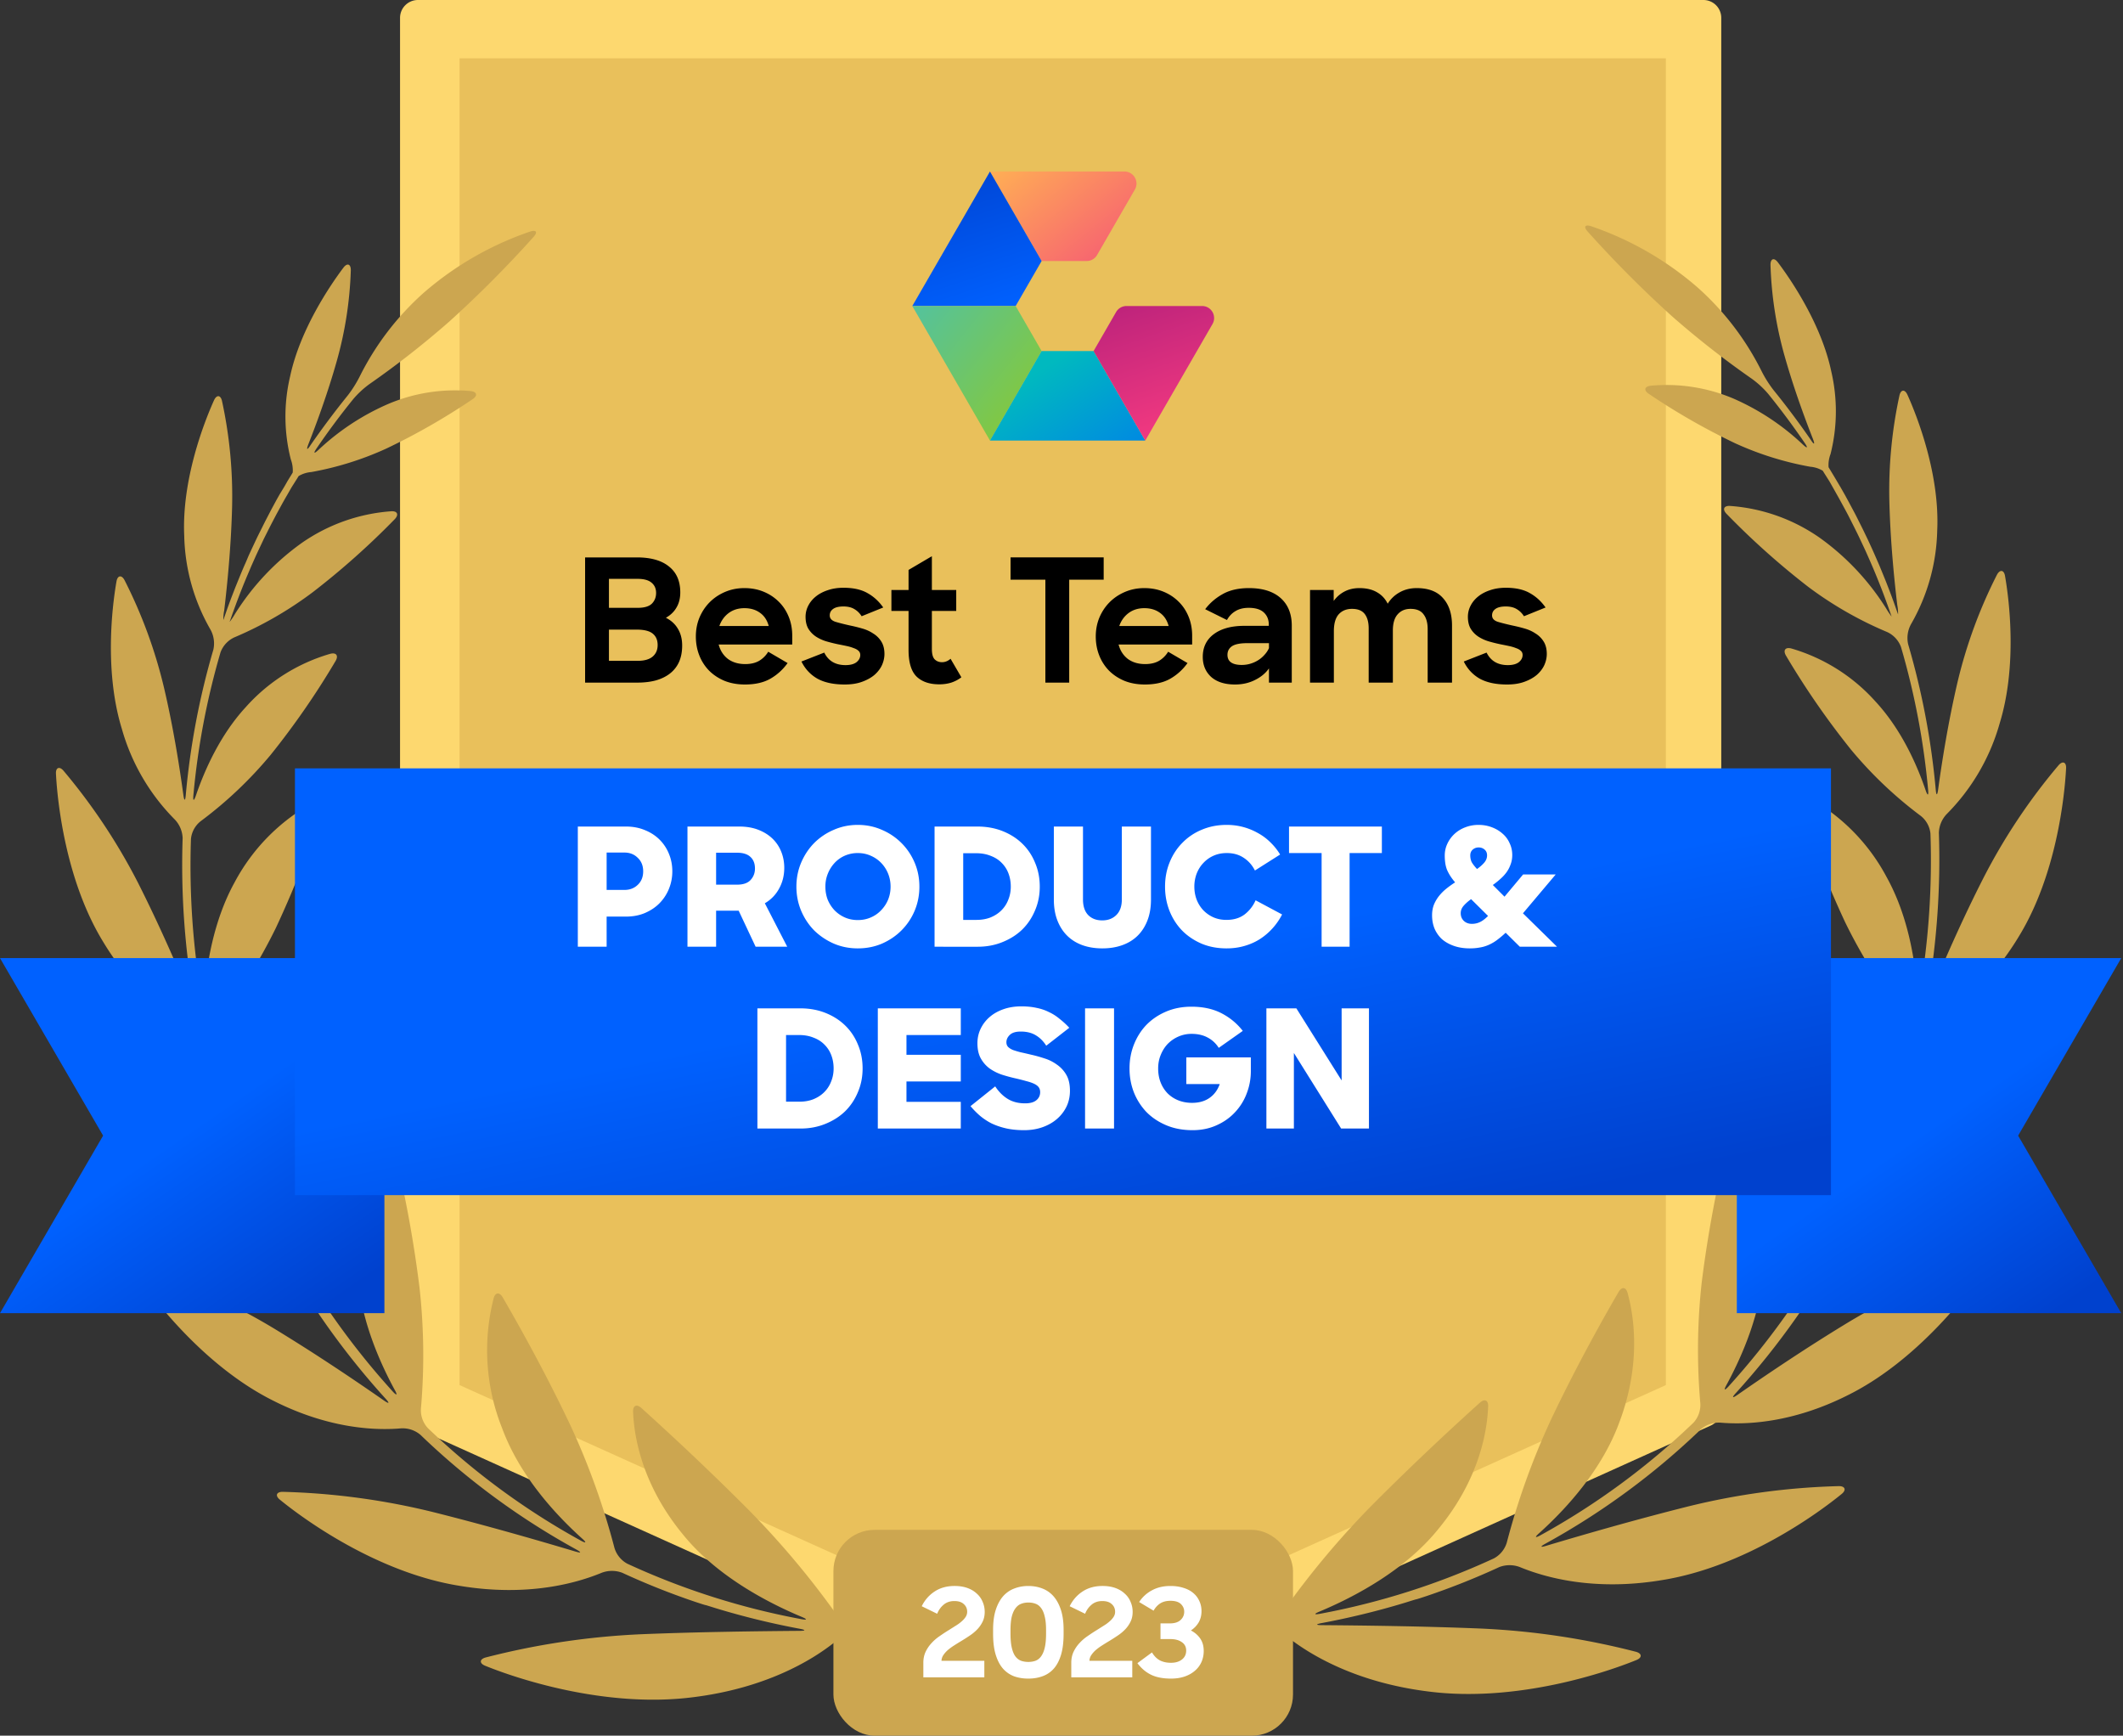 <?xml version="1.0" encoding="UTF-8"?>
<svg xmlns="http://www.w3.org/2000/svg" width="619" height="506" fill="none">
  <rect width="100%" height="100%" fill="#333333" stroke="none"/>
  <g clip-path="url(#clip0_803_170)">
    <path d="M496.622 410.946l-187.386 84.541-187.371-84.541V5.194h374.757v405.752z" fill="#FDD86F"></path>
    <path fill-rule="evenodd" clip-rule="evenodd" d="M307.105 500.215a5.432 5.432 0 002.131.466 5.455 5.455 0 002.146-.466l187.37-84.603a5.196 5.196 0 003.111-4.666V5.194A5.195 5.195 0 00496.668 0H121.865a5.208 5.208 0 00-5.225 5.194v405.814a5.194 5.194 0 003.11 4.666l187.355 84.541zm2.131-10.42l-182.192-82.193V10.389h364.399v397.213l-182.207 82.193z" fill="#FDD86F"></path>
    <path d="M134 403.794V17h351.708v386.794l-175.862 79.331L134 403.794z" fill="#E9C05B"></path>
    <path d="M244.291 471.225a251.775 251.775 0 00-25.35-30.373c-13.685-13.794-26.702-25.66-31.943-30.388-1.353-1.213-2.473-.731-2.411 1.073.233 6.221 2.069 20.653 14.51 35.77 9.533 11.819 24.075 19.642 34.697 24.074 1.664.7 1.555.964-.187.638a214.063 214.063 0 01-50.715-16.159 7.78 7.78 0 01-3.733-4.588 212.811 212.811 0 00-12.783-35.614c-7.916-16.734-16.345-31.493-19.829-37.48-.918-1.555-2.146-1.446-2.613.311a61.23 61.23 0 002.473 37.885c5.07 13.748 15.428 25.054 23.328 32.161 1.353 1.198 1.182 1.462-.404.591a211.503 211.503 0 01-44.619-32.83 7.684 7.684 0 01-1.991-5.552 178.808 178.808 0 00-.42-35.49 353.507 353.507 0 00-7.216-39.502c-.42-1.757-1.555-1.991-2.581-.451a60.29 60.29 0 00-8.305 34.945c.637 13.531 6.221 26.345 10.886 34.946.887 1.555.622 1.788-.591.451a222.411 222.411 0 01-31.82-45.35 7.636 7.636 0 01-.155-5.91 168.536 168.536 0 0010.545-33.545 330.829 330.829 0 004.914-39.518c.109-1.804-.98-2.395-2.348-1.229a59.472 59.472 0 00-18.383 30.529c-3.468 13.141-2.115 27.076-.28 36.64.342 1.773 0 1.882-.7.234a232.474 232.474 0 01-14.743-43.546 7.543 7.543 0 011.384-5.723 149.785 149.785 0 0017.574-27.807 295.798 295.798 0 0013.764-35.163c.544-1.726-.374-2.566-1.991-1.757a56.966 56.966 0 00-23.81 23.654c-6.237 11.275-8.32 24.463-8.911 33.67-.125 1.804-.436 1.835-.747 0a229.12 229.12 0 01-3.11-46.267 7.543 7.543 0 012.83-5.148 118.549 118.549 0 0020.42-19.362 233.395 233.395 0 0018.911-27.34c.918-1.555.218-2.566-1.555-2.1a52.629 52.629 0 00-24.635 15.552c-7.418 8.056-11.975 18.274-14.525 25.754-.591 1.727-.902 1.664-.731-.14a218.706 218.706 0 017.916-41.632 7.774 7.774 0 014.012-4.324 108.175 108.175 0 0022.893-13.188 226.754 226.754 0 0023.872-21.259c1.26-1.307.809-2.427-1.011-2.318a52.127 52.127 0 00-26.096 9.238 73 73 0 00-19.44 20.653c-.46.81-.98 1.585-1.555 2.317 0-.171.109-.326.155-.482.311-.902.622-1.788.95-2.69.326-.902.637-1.742.963-2.628l1.011-2.66 1.042-2.613c.373-.886.731-1.773 1.104-2.643.374-.871.731-1.727 1.105-2.598l1.166-2.628c.389-.855.793-1.711 1.197-2.566l1.23-2.613 1.274-2.535c.436-.855.871-1.726 1.322-2.581.451-.856.871-1.68 1.322-2.504l1.4-2.566c.466-.84.933-1.664 1.415-2.489.482-.824.964-1.695 1.462-2.535l1.555-2.457.42-.684a8.45 8.45 0 013.67-1.166 91.305 91.305 0 0021.913-6.859 193.045 193.045 0 0025.132-14.385c1.555-1.011 1.275-2.162-.529-2.364a49.88 49.88 0 00-24.059 3.748 70.59 70.59 0 00-20.342 13.39c-1.322 1.229-1.555 1.042-.544-.451a217.473 217.473 0 0110.669-14.339 27.348 27.348 0 014.728-4.386 262.707 262.707 0 0023.328-18.273 332.505 332.505 0 0024.556-24.666c1.213-1.353.762-2.084-.948-1.555a93.096 93.096 0 00-31.104 17.87 81.052 81.052 0 00-18.663 24.4 34.475 34.475 0 01-3.468 5.506 244.146 244.146 0 00-10.886 14.541c-1.011 1.555-1.26 1.368-.607-.311 2.442-6.221 5.677-15.023 8.258-24.184a110.11 110.11 0 004.106-26.547c0-1.82-1.058-2.177-2.146-.73-3.997 5.302-12.675 18.148-15.552 31.71a50.715 50.715 0 00.202 24.183 9.175 9.175 0 01.56 3.841l-.436.731c-.497.809-.98 1.556-1.462 2.427-.482.87-1.01 1.726-1.555 2.612-.544.887-.948 1.633-1.4 2.442l-1.43 2.644-1.307 2.519c-.466.887-.902 1.773-1.353 2.675-.45.902-.84 1.664-1.244 2.488-.404.825-.855 1.805-1.275 2.691-.42.886-.793 1.695-1.182 2.535-.389.84-.746 1.773-1.166 2.706-.42.933-.747 1.695-1.105 2.551-.357.855-.746 1.819-1.12 2.737-.373.917-.7 1.71-1.026 2.566-.326.855-.715 1.835-1.057 2.752-.342.918-.638 1.727-.949 2.582l-.964 2.784c0 .171-.109.358-.171.529a10.56 10.56 0 01.218-2.737c.901-7.543 2.006-18.663 2.301-30a130.912 130.912 0 00-2.94-31.104c-.404-1.758-1.554-1.867-2.316-.218-2.986 6.61-9.44 23.328-8.694 39.533a57.135 57.135 0 007.636 27.309 8.384 8.384 0 01.855 5.895 220.096 220.096 0 00-8.04 42.363c-.155 1.804-.451 1.804-.7 0-1.089-7.993-2.908-19.626-5.645-31.275a140.8 140.8 0 00-11.524-31.384c-.84-1.555-2.006-1.415-2.333.374-1.29 7.387-3.561 26.298 1.555 42.97a60.87 60.87 0 0015.428 26.438 8.29 8.29 0 012.302 5.474 231.166 231.166 0 003.25 47.154c.31 1.789 0 1.866-.669.202-3.546-8.631-9.113-21.539-15.552-34.292a173.38 173.38 0 00-21.773-32.752c-1.182-1.369-2.286-.918-2.193.886.436 8.367 2.862 31.104 13.67 48.849 8.896 14.837 19.44 22.115 25.397 25.334a8.196 8.196 0 013.655 4.666 234.037 234.037 0 0015.07 44.463c.746 1.648.497 1.804-.607.358-5.956-7.776-15.007-19.378-24.883-30.56a186.078 186.078 0 00-31.104-27.994c-1.555-1.026-2.457-.326-1.928 1.416 2.472 8.398 10.855 31.383 26.842 46.935 13.173 12.955 26.019 17.45 32.94 19.036a8.008 8.008 0 014.665 3.53 225.97 225.97 0 0032.426 46.19c1.213 1.337 1.026 1.555-.467.529-8.149-5.677-20.217-13.842-32.752-21.415a181.801 181.801 0 00-37.885-17.108c-1.726-.528-2.442.451-1.415 1.944 4.899 7.201 19.798 26.656 39.72 36.594 16.547 8.367 30.233 8.694 37.325 8.072a8.055 8.055 0 015.614 1.897 213.776 213.776 0 0045.412 33.406c1.555.871 1.555 1.135-.249.606-10.389-3.11-25.832-7.574-41.337-11.462a204.987 204.987 0 00-44.013-5.94c-1.82 0-2.239 1.119-.824 2.27 7.045 5.77 28.414 21.306 52.426 25.132 20.031 3.328 34.37-.886 41.431-3.81a8.49 8.49 0 015.971 0 213.165 213.165 0 0021.182 8.445c1.711.575 3.111 1.011 3.111.979 0-.031 1.415.42 3.11.949a227.905 227.905 0 0024.386 5.957c1.773.342 1.757.591 0 .606-11.742.093-29.207.296-46.081.98a220.65 220.65 0 00-45.567 6.796c-1.742.498-1.82 1.68-.14 2.38 8.631 3.53 34.681 12.441 60.435 9.222 21.524-2.628 34.914-10.887 41.182-15.817a9.084 9.084 0 015.785-1.695c1.213.156 2.426.28 3.639.405 1.804.186 3.266-.358 3.266-1.167 0-.808-1.462-1.648-3.25-1.85l-3.111-.374a8.347 8.347 0 01-5.07-3.095zm129.89-1.555a252.262 252.262 0 0125.366-30.373c13.685-13.794 26.702-25.661 31.959-30.388 1.337-1.213 2.457-.731 2.395 1.073-.233 6.221-2.053 20.653-14.526 35.769-9.517 11.82-24.059 19.643-34.665 24.075-1.68.7-1.555.964.171.637a214.06 214.06 0 0050.715-16.158 7.78 7.78 0 003.733-4.588 212.811 212.811 0 0112.783-35.614c7.916-16.734 16.345-31.493 19.829-37.48.918-1.556 2.146-1.447 2.613.311 1.664 6.018 4.246 20.217-2.473 37.884-5.07 13.748-15.428 25.055-23.328 32.162-1.353 1.197-1.182 1.462.404.591a211.91 211.91 0 0044.619-32.83 7.686 7.686 0 001.991-5.552 178.808 178.808 0 01.42-35.49 357.613 357.613 0 017.231-39.409c.42-1.757 1.633-1.991 2.582-.451a60.17 60.17 0 018.289 34.945c-.637 13.531-6.221 26.346-10.886 34.946-.871 1.555-.622 1.788.591.451a222.39 222.39 0 0031.819-45.35 7.64 7.64 0 00.156-5.91 169.566 169.566 0 01-10.545-33.545 331.099 331.099 0 01-4.961-39.518c-.109-1.804.98-2.395 2.364-1.228a59.488 59.488 0 0118.383 30.435c3.483 13.141 2.13 27.076.295 36.64-.342 1.773 0 1.882.7.234a232.55 232.55 0 0014.759-43.546 7.623 7.623 0 00-1.4-5.723 149.839 149.839 0 01-17.574-27.807 298.598 298.598 0 01-13.763-35.163c-.544-1.726.373-2.566 1.991-1.758a56.968 56.968 0 0123.81 23.655c6.314 11.322 8.398 24.51 8.989 33.67.109 1.804.42 1.835.731 0a229.142 229.142 0 003.11-46.267 7.544 7.544 0 00-2.83-5.148 118.56 118.56 0 01-20.373-19.362 235.384 235.384 0 01-18.912-27.34c-.917-1.556-.217-2.567 1.555-2.1a52.68 52.68 0 0124.619 15.552c7.434 8.056 11.975 18.274 14.526 25.754.591 1.726.902 1.664.731-.14a218.747 218.747 0 00-7.916-41.633 7.775 7.775 0 00-4.013-4.323 108.223 108.223 0 01-23.032-13.188 226.325 226.325 0 01-23.795-21.26c-1.275-1.306-.824-2.426.996-2.317a52.109 52.109 0 0126.096 9.238 72.992 72.992 0 0119.44 20.653c.467.806.987 1.58 1.555 2.317 0-.171-.109-.326-.155-.482-.311-.902-.622-1.788-.949-2.69-.327-.902-.638-1.742-.964-2.629-.327-.886-.669-1.773-1.011-2.659l-1.042-2.613c-.358-.886-.731-1.773-1.089-2.644l-1.12-2.597-1.166-2.628c-.389-.855-.793-1.711-1.197-2.566-.405-.856-.809-1.742-1.245-2.613-.435-.871-.824-1.679-1.259-2.535l-1.307-2.581c-.435-.84-.886-1.68-1.337-2.504l-1.4-2.566-1.399-2.489-1.431-2.535-1.555-2.457-.42-.684a8.554 8.554 0 00-3.671-1.167 91.308 91.308 0 01-21.912-6.858 194.012 194.012 0 01-25.132-14.386c-1.556-1.011-1.276-2.161.528-2.364a49.894 49.894 0 0124.168 3.748 70.614 70.614 0 0120.218 13.391c1.322 1.228 1.555 1.042.544-.451a217.032 217.032 0 00-10.669-14.339 27.309 27.309 0 00-4.759-4.386 262.672 262.672 0 01-23.328-18.273A335.625 335.625 0 01462.89 67.48c-1.213-1.353-.762-2.084.964-1.555a93.193 93.193 0 0131.104 17.87 81.159 81.159 0 0118.662 24.4 34.41 34.41 0 003.469 5.506 235.647 235.647 0 0110.886 14.541c1.011 1.555 1.26 1.368.606-.311-2.441-6.221-5.676-15.024-8.258-24.184a110.052 110.052 0 01-4.105-26.547c0-1.82 1.057-2.177 2.146-.73 3.997 5.302 12.69 18.148 15.552 31.71a50.958 50.958 0 01-.187 24.183 9.016 9.016 0 00-.575 3.841l.435.731 1.462 2.426c.513.856 1.011 1.727 1.555 2.613l1.384 2.442c.483.886.965 1.757 1.431 2.644.467.886.887 1.648 1.322 2.472.436.825.902 1.773 1.353 2.675.451.902.84 1.664 1.244 2.489l1.291 2.69 1.167 2.535c.404.902.808 1.804 1.197 2.706.389.902.747 1.695 1.104 2.551l1.12 2.737c.353.85.695 1.705 1.026 2.566.358.918.716 1.835 1.058 2.753.342.917.638 1.726.949 2.581l.979 2.784.187.529a12.757 12.757 0 00-.233-2.737c-.902-7.543-2.006-18.663-2.302-30a130.974 130.974 0 012.939-31.104c.405-1.757 1.556-1.866 2.318-.218 2.986 6.61 9.44 23.328 8.693 39.533a57.149 57.149 0 01-7.62 27.325 8.383 8.383 0 00-.856 5.894 221.316 221.316 0 018.041 42.364c.155 1.804.451 1.804.7 0 1.088-7.994 2.923-19.627 5.645-31.275a140.8 140.8 0 0111.524-31.384c.855-1.555 2.022-1.415 2.333.373 1.291 7.387 3.561 26.299-1.555 42.97a60.87 60.87 0 01-15.428 26.439 8.29 8.29 0 00-2.302 5.474 231.114 231.114 0 01-3.25 47.154c-.311 1.788 0 1.866.669.202 3.546-8.631 9.113-21.54 15.629-34.292a173.457 173.457 0 0121.851-32.753c1.182-1.368 2.286-.917 2.193.887-.436 8.367-2.862 31.104-13.67 48.849-8.896 14.836-19.425 22.115-25.397 25.334a8.202 8.202 0 00-3.655 4.665 234.02 234.02 0 01-15.069 44.464c-.747 1.648-.498 1.804.606.357 5.957-7.776 15.008-19.377 24.883-30.559a186.126 186.126 0 0131.104-27.994c1.556-1.026 2.458-.327 1.929 1.415-2.551 8.336-10.98 31.369-26.921 46.858-13.172 12.955-26.018 17.45-32.939 19.036a8.014 8.014 0 00-4.743 3.53 225.38 225.38 0 01-32.426 46.19c-1.213 1.337-1.027 1.555.466.529 8.15-5.677 20.218-13.842 32.753-21.416a181.852 181.852 0 0137.885-17.107c1.741-.528 2.441.451 1.43 1.944-4.914 7.201-19.797 26.656-39.735 36.594-16.547 8.367-30.233 8.694-37.325 8.072a8.117 8.117 0 00-5.614 1.897 214.168 214.168 0 01-45.412 33.406c-1.555.871-1.477 1.135.249.606 10.389-3.11 25.832-7.574 41.337-11.462a204.998 204.998 0 0144.028-5.94c1.804 0 2.224 1.119.824 2.27-7.06 5.77-28.429 21.306-52.441 25.132-20.031 3.328-34.355-.886-41.431-3.81a8.438 8.438 0 00-5.956 0 213.345 213.345 0 01-21.198 8.445c-1.71.575-3.11 1.011-3.11.979 0-.031-1.415.42-3.11.949a228.643 228.643 0 01-24.37 5.957c-1.789.342-1.773.59 0 .606 11.741.093 29.206.296 46.08.98a220.534 220.534 0 0145.568 6.796c1.741.498 1.819 1.68.14 2.379-8.632 3.531-34.681 12.442-60.42 9.223-21.539-2.628-34.93-10.887-41.197-15.817a9.085 9.085 0 00-5.786-1.695c-1.213.156-2.426.28-3.639.405-1.804.186-3.266-.358-3.266-1.167 0-.808 1.462-1.648 3.266-1.85l3.111-.374a8.267 8.267 0 004.945-2.986z" fill="#CCA650"></path>
    <path d="M288.645 50l15.058 26.097h13.132a3.507 3.507 0 003.038-1.754l11.015-19.08c1.35-2.34-.338-5.263-3.038-5.263h-39.205z" fill="url(#paint0_linear_803_170)"></path>
    <path d="M288.644 50l15.059 26.097-7.571 13.115H266L288.644 50z" fill="url(#paint1_linear_803_170)"></path>
    <path d="M266 89.212h30.132l7.571 13.123-15.059 26.097L266 89.212z" fill="url(#paint2_linear_803_170)"></path>
    <path d="M303.703 102.335h15.157l15.066 26.097h-45.281l15.058-26.097z" fill="url(#paint3_linear_803_170)"></path>
    <path d="M318.859 102.335l6.559-11.367a3.509 3.509 0 013.039-1.756h22.029c2.701 0 4.389 2.924 3.039 5.263l-19.6 33.957-15.066-26.097z" fill="url(#paint4_linear_803_170)"></path>
    <path d="M79.05 279.314H0l30.062 51.757L0 382.828h112.083V279.314H79.051z" fill="url(#paint5_linear_803_170)"></path>
    <path d="M618.488 279.314H506.404v103.514h112.084l-30.062-51.757 30.062-51.757z" fill="url(#paint6_linear_803_170)"></path>
    <path d="M533.851 348.416V224H86v124.416h447.851z" fill="url(#paint7_linear_803_170)"></path>
    <path d="M168.475 240.96h14.016c2.048 0 3.904.352 5.568 1.056 1.664.672 3.088 1.6 4.272 2.784a12.291 12.291 0 012.736 4.176c.64 1.568.96 3.248.96 5.04 0 1.76-.32 3.44-.96 5.04a12.814 12.814 0 01-2.736 4.224c-1.152 1.184-2.576 2.144-4.272 2.88-1.664.704-3.536 1.056-5.616 1.056h-5.568V276h-8.4v-35.04zm8.4 7.584v10.896h5.184c1.568 0 2.864-.496 3.888-1.488 1.056-.992 1.584-2.304 1.584-3.936 0-1.632-.528-2.944-1.584-3.936-1.024-1.024-2.32-1.536-3.888-1.536h-5.184zm23.568-7.584h15.072c2.112 0 3.984.32 5.616.96 1.632.64 3.008 1.504 4.128 2.592a10.75 10.75 0 012.544 3.84c.576 1.44.864 2.992.864 4.656 0 2.24-.512 4.272-1.536 6.096a10.91 10.91 0 01-4.128 4.224L229.531 276h-9.216l-4.944-10.512h-6.576V276h-8.352v-35.04zm8.352 7.632v9.312h6.096c1.792 0 3.104-.448 3.936-1.344.864-.928 1.296-2.048 1.296-3.36 0-1.44-.432-2.56-1.296-3.36-.864-.832-2.176-1.248-3.936-1.248h-6.096zm41.316 27.888c-2.496 0-4.832-.464-7.008-1.392-2.176-.96-4.08-2.24-5.712-3.84-1.6-1.632-2.864-3.536-3.792-5.712-.928-2.208-1.392-4.56-1.392-7.056 0-2.496.464-4.832 1.392-7.008.928-2.176 2.192-4.08 3.792-5.712a17.953 17.953 0 015.712-3.84c2.176-.96 4.512-1.44 7.008-1.44 2.496 0 4.832.48 7.008 1.44a17.953 17.953 0 015.712 3.84 17.953 17.953 0 013.84 5.712c.928 2.176 1.392 4.512 1.392 7.008 0 2.496-.464 4.848-1.392 7.056a17.953 17.953 0 01-3.84 5.712c-1.6 1.6-3.488 2.88-5.664 3.84-2.176.928-4.528 1.392-7.056 1.392zm0-8.256c1.376 0 2.64-.256 3.792-.768a8.878 8.878 0 003.024-2.112 9.838 9.838 0 002.016-3.072c.48-1.184.72-2.448.72-3.792 0-1.344-.24-2.608-.72-3.792a9.695 9.695 0 00-2.016-3.12 9.4 9.4 0 00-3.072-2.112c-1.152-.512-2.4-.768-3.744-.768a9.45 9.45 0 00-3.792.768 9 9 0 00-2.976 2.112 10.132 10.132 0 00-1.968 3.12 9.996 9.996 0 00-.72 3.792c0 1.344.224 2.608.672 3.792a10.293 10.293 0 001.968 3.072 9.543 9.543 0 003.024 2.112c1.152.512 2.416.768 3.792.768zm22.379-27.264h12.432c2.72 0 5.2.448 7.44 1.344 2.24.896 4.16 2.128 5.76 3.696 1.6 1.568 2.832 3.424 3.696 5.568.896 2.112 1.344 4.416 1.344 6.912 0 2.496-.464 4.816-1.392 6.96-.896 2.144-2.144 4-3.744 5.568-1.6 1.536-3.52 2.752-5.76 3.648-2.208.896-4.608 1.344-7.2 1.344H272.49v-35.04zm8.352 7.776v19.44h3.84c1.536 0 2.912-.24 4.128-.72 1.248-.512 2.304-1.2 3.168-2.064a8.736 8.736 0 002.016-3.12c.48-1.184.72-2.448.72-3.792 0-1.376-.224-2.656-.672-3.84a8.582 8.582 0 00-1.968-3.072c-.864-.896-1.936-1.584-3.216-2.064-1.248-.512-2.688-.768-4.32-.768h-3.696zm40.587 27.744c-2.176 0-4.144-.32-5.904-.96-1.728-.64-3.2-1.568-4.416-2.784-1.216-1.216-2.16-2.704-2.832-4.464-.672-1.76-1.008-3.776-1.008-6.048V240.96h8.496v21.264c0 1.952.496 3.456 1.488 4.512 1.024 1.056 2.4 1.584 4.128 1.584 1.696 0 3.072-.528 4.128-1.584s1.584-2.56 1.584-4.512V240.96h8.496v21.264c0 2.272-.336 4.288-1.008 6.048-.672 1.76-1.616 3.248-2.832 4.464-1.216 1.216-2.704 2.144-4.464 2.784-1.76.64-3.712.96-5.856.96zm36.214 0c-2.688 0-5.136-.464-7.344-1.392-2.208-.96-4.096-2.24-5.664-3.84-1.568-1.632-2.784-3.536-3.648-5.712-.864-2.208-1.296-4.56-1.296-7.056 0-2.56.448-4.928 1.344-7.104.896-2.208 2.144-4.112 3.744-5.712 1.6-1.632 3.488-2.896 5.664-3.792 2.208-.928 4.608-1.392 7.2-1.392 1.696 0 3.312.208 4.848.624a18.32 18.32 0 014.32 1.776 16.008 16.008 0 013.648 2.736 17.196 17.196 0 012.784 3.504l-7.344 4.656c-.8-1.568-1.888-2.8-3.264-3.696-1.376-.928-3.024-1.392-4.944-1.392-1.408 0-2.688.256-3.84.768a9 9 0 00-2.976 2.112c-.832.864-1.488 1.904-1.968 3.12a10.625 10.625 0 00-.672 3.792c0 1.344.224 2.608.672 3.792a9.57 9.57 0 001.92 3.072 9.515 9.515 0 002.928 2.064c1.152.512 2.432.768 3.84.768 2.112 0 3.872-.528 5.28-1.584a10.49 10.49 0 003.216-4.128l7.728 4.128a18.75 18.75 0 01-2.736 3.984 18.433 18.433 0 01-3.696 3.168c-1.344.864-2.848 1.536-4.512 2.016-1.632.48-3.376.72-5.232.72zm27.697-27.792h-9.504v-7.728h27.072v7.728H393.5V276h-8.16v-27.312zm43.248 27.792c-1.728 0-3.28-.24-4.656-.72s-2.544-1.136-3.504-1.968a9.063 9.063 0 01-2.16-3.072c-.48-1.184-.72-2.48-.72-3.888 0-1.12.176-2.144.528-3.072.384-.928.88-1.776 1.488-2.544.64-.8 1.36-1.52 2.16-2.16.8-.64 1.648-1.248 2.544-1.824a16.643 16.643 0 01-1.44-1.92 12.518 12.518 0 01-.96-1.824 9.37 9.37 0 01-.48-1.92 15.293 15.293 0 01-.144-2.16c0-1.216.256-2.368.768-3.456a9.1 9.1 0 012.064-2.832 9.448 9.448 0 013.12-1.92c1.216-.48 2.512-.72 3.888-.72s2.656.224 3.84.672c1.216.448 2.272 1.072 3.168 1.872a7.728 7.728 0 012.064 2.784c.512 1.056.768 2.208.768 3.456 0 .992-.16 1.904-.48 2.736a8.774 8.774 0 01-1.2 2.304c-.512.704-1.12 1.36-1.824 1.968a23.216 23.216 0 01-2.16 1.728l3.408 3.408 5.424-6.48h9.504l-9.552 11.328L453.98 276h-10.848l-4.128-4.08a29.24 29.24 0 01-2.64 2.208 12.59 12.59 0 01-2.448 1.392c-.832.352-1.68.592-2.544.72-.864.16-1.792.24-2.784.24zm.576-7.152c.8 0 1.552-.16 2.256-.48.736-.32 1.552-.928 2.448-1.824l-4.944-4.896c-.896.64-1.632 1.296-2.208 1.968-.544.64-.816 1.344-.816 2.112 0 .928.304 1.68.912 2.256.608.576 1.392.864 2.352.864zm-.48-19.968c0 .704.128 1.344.384 1.92.288.544.816 1.232 1.584 2.064.864-.608 1.568-1.232 2.112-1.872.544-.64.816-1.344.816-2.112 0-.704-.24-1.264-.72-1.68-.48-.416-1.056-.624-1.728-.624-.672 0-1.248.208-1.728.624-.48.416-.72.976-.72 1.68zm-207.85 44.6h12.432c2.72 0 5.2.448 7.44 1.344 2.24.896 4.16 2.128 5.76 3.696 1.6 1.568 2.832 3.424 3.696 5.568.896 2.112 1.344 4.416 1.344 6.912 0 2.496-.464 4.816-1.392 6.96-.896 2.144-2.144 4-3.744 5.568-1.6 1.536-3.52 2.752-5.76 3.648-2.208.896-4.608 1.344-7.2 1.344h-12.576v-35.04zm8.352 7.776v19.44h3.84c1.536 0 2.912-.24 4.128-.72 1.248-.512 2.304-1.2 3.168-2.064a8.736 8.736 0 002.016-3.12c.48-1.184.72-2.448.72-3.792 0-1.376-.224-2.656-.672-3.84a8.582 8.582 0 00-1.968-3.072c-.864-.896-1.936-1.584-3.216-2.064-1.248-.512-2.688-.768-4.32-.768h-3.696zm26.757-7.776h24.192v7.776h-15.84v5.76h15.84v7.776h-15.84v5.952h15.84V329h-24.192v-35.04zm42.677 35.52c-1.952 0-3.712-.176-5.28-.528-1.536-.352-2.944-.832-4.224-1.44a17.992 17.992 0 01-3.408-2.256 24.954 24.954 0 01-2.736-2.784l7.2-5.76c1.024 1.568 2.24 2.784 3.648 3.648 1.408.864 3.104 1.296 5.088 1.296 1.44 0 2.528-.304 3.264-.912.736-.608 1.104-1.392 1.104-2.352 0-.576-.144-1.056-.432-1.44-.288-.384-.736-.72-1.344-1.008-.608-.288-1.36-.544-2.256-.768a65.653 65.653 0 00-3.216-.816 47.007 47.007 0 01-3.888-1.056 14.193 14.193 0 01-3.552-1.776 9.154 9.154 0 01-2.592-2.928c-.672-1.184-1.008-2.672-1.008-4.464 0-1.536.32-2.96.96-4.272a10.522 10.522 0 012.64-3.408c1.12-.96 2.464-1.712 4.032-2.256 1.568-.544 3.296-.816 5.184-.816 1.6 0 3.056.144 4.368.432 1.312.256 2.512.656 3.6 1.2a13.85 13.85 0 013.12 1.968 24.448 24.448 0 012.88 2.64l-6.72 5.232c-.832-1.312-1.84-2.32-3.024-3.024-1.184-.736-2.656-1.104-4.416-1.104-1.44 0-2.496.32-3.168.96-.672.64-1.008 1.36-1.008 2.16 0 .544.16.992.48 1.344.352.352.832.656 1.44.912.64.224 1.392.448 2.256.672.896.192 1.872.416 2.928.672 1.312.288 2.64.656 3.984 1.104a12.193 12.193 0 013.648 1.824 9.052 9.052 0 012.736 2.976c.704 1.216 1.056 2.768 1.056 4.656 0 1.664-.336 3.2-1.008 4.608a11.244 11.244 0 01-2.784 3.6c-1.184 1.024-2.592 1.824-4.224 2.4-1.632.576-3.408.864-5.328.864zm17.749-35.52h8.448V329h-8.448v-35.04zm31.347 35.52c-2.848 0-5.408-.48-7.68-1.44-2.272-.96-4.208-2.256-5.808-3.888a18 18 0 01-3.648-5.76c-.832-2.176-1.248-4.48-1.248-6.912 0-2.528.448-4.896 1.344-7.104.896-2.208 2.128-4.112 3.696-5.712 1.6-1.6 3.504-2.864 5.712-3.792 2.208-.928 4.64-1.392 7.296-1.392 3.392 0 6.32.64 8.784 1.92 2.464 1.28 4.528 2.992 6.192 5.136l-7.008 4.944a8.46 8.46 0 00-3.264-3.024c-1.312-.704-2.864-1.056-4.656-1.056a9.45 9.45 0 00-3.792.768 9.959 9.959 0 00-3.12 2.112c-.864.896-1.552 1.968-2.064 3.216-.512 1.216-.768 2.544-.768 3.984 0 1.504.24 2.864.72 4.08a9.572 9.572 0 002.016 3.168 9.205 9.205 0 003.168 2.064c1.216.48 2.544.72 3.984.72 2.016 0 3.712-.48 5.088-1.44s2.368-2.304 2.976-4.032h-9.744v-7.776h18.816v3.984c0 2.304-.416 4.512-1.248 6.624a16.236 16.236 0 01-3.456 5.472c-1.472 1.568-3.264 2.816-5.376 3.744-2.08.928-4.384 1.392-6.912 1.392zm21.524-35.52h8.736l13.2 21.024V293.96h7.968V329h-8.112l-13.776-22.032V329h-8.016v-35.04z" fill="#fff"></path>
    <path d="M170.598 162.5h15.1c4.066 0 7.183.883 9.35 2.65 2.2 1.733 3.3 4.25 3.3 7.55 0 1.7-.367 3.167-1.1 4.4-.7 1.233-1.734 2.233-3.1 3 1.533.767 2.7 1.833 3.5 3.2.833 1.367 1.25 3 1.25 4.9 0 1.8-.3 3.383-.9 4.75a8.86 8.86 0 01-2.6 3.35c-1.134.9-2.517 1.583-4.15 2.05-1.6.433-3.417.65-5.45.65h-15.2v-36.5zm6.95 21.05v9.1h8.35c1.933 0 3.383-.4 4.35-1.2 1-.833 1.5-1.967 1.5-3.4 0-1.433-.467-2.533-1.4-3.3-.934-.8-2.517-1.2-4.75-1.2h-8.05zm0-14.8v8.45h8.4c1.9 0 3.266-.4 4.1-1.2.833-.833 1.25-1.883 1.25-3.15s-.45-2.267-1.35-3c-.867-.733-2.234-1.1-4.1-1.1h-8.3zm39.642 30.8c-2.166 0-4.133-.35-5.9-1.05-1.766-.733-3.283-1.733-4.55-3a13.24 13.24 0 01-2.85-4.45c-.666-1.7-1-3.533-1-5.5s.35-3.8 1.05-5.5c.734-1.733 1.734-3.233 3-4.5 1.267-1.267 2.767-2.267 4.5-3 1.734-.733 3.6-1.1 5.6-1.1 2.034 0 3.9.35 5.6 1.05 1.7.7 3.167 1.667 4.4 2.9 1.234 1.2 2.2 2.65 2.9 4.35.7 1.7 1.05 3.55 1.05 5.55v2.6h-21.45c.467 1.767 1.367 3.167 2.7 4.2 1.367 1 3.05 1.5 5.05 1.5 1.6 0 2.95-.317 4.05-.95a7.751 7.751 0 002.65-2.65l5.65 3.3c-1.366 1.9-3.033 3.417-5 4.55-1.966 1.133-4.45 1.7-7.45 1.7zm-.15-22.25c-1.766 0-3.283.467-4.55 1.4-1.266.933-2.183 2.2-2.75 3.8h14.4c-.466-1.7-1.316-2.983-2.55-3.85-1.233-.9-2.75-1.35-4.55-1.35zm29.237 22.25c-3.233 0-5.883-.567-7.95-1.7-2.033-1.167-3.583-2.833-4.65-5l6.65-2.6c1.2 2.433 3.267 3.65 6.2 3.65 1.4 0 2.467-.283 3.2-.85.734-.6 1.1-1.3 1.1-2.1 0-.5-.166-.9-.5-1.2-.333-.333-.8-.6-1.4-.8a11.99 11.99 0 00-2-.6 103.11 103.11 0 00-2.45-.5 47.314 47.314 0 01-3.45-.85 11.916 11.916 0 01-3.1-1.4c-.9-.6-1.633-1.35-2.2-2.25-.566-.933-.85-2.117-.85-3.55 0-1.133.267-2.217.8-3.25.534-1.033 1.284-1.933 2.25-2.7.967-.767 2.117-1.367 3.45-1.8 1.367-.467 2.884-.7 4.55-.7 2.867 0 5.2.517 7 1.55 1.8 1 3.334 2.4 4.6 4.2l-6.3 2.55c-.566-.9-1.283-1.6-2.15-2.1-.833-.5-1.883-.75-3.15-.75-1.366 0-2.383.25-3.05.75-.633.467-.95 1.083-.95 1.85 0 .867.534 1.483 1.6 1.85 1.067.333 2.584.717 4.55 1.15 1.134.233 2.267.517 3.4.85 1.167.333 2.217.817 3.15 1.45a7.19 7.19 0 012.35 2.35c.6.967.9 2.167.9 3.6 0 1.067-.233 2.133-.7 3.2-.466 1.033-1.183 1.983-2.15 2.85-.966.833-2.183 1.517-3.65 2.05-1.433.533-3.133.8-5.1.8zM259.906 172h5v-5.85l6.8-4V172h7.1v6.1h-7.1v11.1c0 1.433.267 2.433.8 3 .567.567 1.284.85 2.15.85.9 0 1.734-.333 2.5-1l3.15 5.4a9.955 9.955 0 01-2.95 1.55c-1.066.333-2.233.5-3.5.5-2.833 0-5.033-.75-6.6-2.25-1.566-1.533-2.35-4.133-2.35-7.8V178.1h-5V172zm44.892-3h-10.15v-6.5h27.15v6.5h-10.05v30h-6.95v-30zm28.994 30.55c-2.167 0-4.134-.35-5.9-1.05-1.767-.733-3.284-1.733-4.55-3a13.21 13.21 0 01-2.85-4.45c-.667-1.7-1-3.533-1-5.5s.35-3.8 1.05-5.5c.733-1.733 1.733-3.233 3-4.5 1.266-1.267 2.766-2.267 4.5-3 1.733-.733 3.6-1.1 5.6-1.1 2.033 0 3.9.35 5.6 1.05 1.7.7 3.166 1.667 4.4 2.9 1.233 1.2 2.2 2.65 2.9 4.35.7 1.7 1.05 3.55 1.05 5.55v2.6h-21.45c.466 1.767 1.366 3.167 2.7 4.2 1.366 1 3.05 1.5 5.05 1.5 1.6 0 2.95-.317 4.05-.95a7.76 7.76 0 002.65-2.65l5.65 3.3c-1.367 1.9-3.034 3.417-5 4.55-1.967 1.133-4.45 1.7-7.45 1.7zm-.15-22.25c-1.767 0-3.284.467-4.55 1.4-1.267.933-2.184 2.2-2.75 3.8h14.4c-.467-1.7-1.317-2.983-2.55-3.85-1.234-.9-2.75-1.35-4.55-1.35zm26.449 22.25c-2.967 0-5.284-.733-6.95-2.2-1.634-1.5-2.45-3.45-2.45-5.85 0-2.833 1.083-5.05 3.25-6.65 2.166-1.6 5.133-2.4 8.9-2.4h7.1v-.35c0-1.467-.484-2.65-1.45-3.55-.967-.9-2.434-1.35-4.4-1.35-1.534 0-2.817.317-3.85.95-1.034.6-1.867 1.467-2.5 2.6l-6.35-3.15c1.366-1.8 3.066-3.267 5.1-4.4 2.066-1.167 4.616-1.75 7.65-1.75 4 0 7.083.967 9.25 2.9 2.166 1.933 3.25 4.617 3.25 8.05V199h-6.65v-4.15c-.967 1.4-2.334 2.533-4.1 3.4-1.734.867-3.667 1.3-5.8 1.3zm2-5.7a8.72 8.72 0 002.45-.35c.8-.233 1.55-.567 2.25-1a8.32 8.32 0 001.85-1.55 7.327 7.327 0 001.35-2v-1.45h-6.35c-2.067 0-3.55.3-4.45.9-.867.6-1.3 1.433-1.3 2.5 0 1.967 1.4 2.95 4.2 2.95zM381.963 172h6.9v3.2a8.927 8.927 0 013.15-2.75c1.267-.667 2.717-1 4.35-1 2.033 0 3.733.4 5.1 1.2 1.367.767 2.417 1.883 3.15 3.35a9.366 9.366 0 013.45-3.3c1.467-.833 3.133-1.25 5-1.25 3.433 0 6 .983 7.7 2.95 1.733 1.933 2.6 4.6 2.6 8V199h-7.1v-15.6c0-1.833-.4-3.267-1.2-4.3-.767-1.067-2.033-1.6-3.8-1.6-1.567 0-2.817.533-3.75 1.6-.933 1.033-1.4 2.617-1.4 4.75V199h-7.05v-15.8c0-1.8-.383-3.2-1.15-4.2-.767-1-2-1.5-3.7-1.5-1.633 0-2.933.533-3.9 1.6-.933 1.067-1.4 2.7-1.4 4.9v15h-6.95v-27zm57.43 27.55c-3.234 0-5.884-.567-7.95-1.7-2.034-1.167-3.584-2.833-4.65-5l6.65-2.6c1.2 2.433 3.266 3.65 6.2 3.65 1.4 0 2.466-.283 3.2-.85.733-.6 1.1-1.3 1.1-2.1 0-.5-.167-.9-.5-1.2-.334-.333-.8-.6-1.4-.8a12.048 12.048 0 00-2-.6c-.767-.167-1.584-.333-2.45-.5a47.062 47.062 0 01-3.45-.85 11.886 11.886 0 01-3.1-1.4c-.9-.6-1.634-1.35-2.2-2.25-.567-.933-.85-2.117-.85-3.55 0-1.133.266-2.217.8-3.25.533-1.033 1.283-1.933 2.25-2.7.966-.767 2.116-1.367 3.45-1.8 1.366-.467 2.883-.7 4.55-.7 2.866 0 5.2.517 7 1.55 1.8 1 3.333 2.4 4.6 4.2l-6.3 2.55c-.567-.9-1.284-1.6-2.15-2.1-.834-.5-1.884-.75-3.15-.75-1.367 0-2.384.25-3.05.75-.634.467-.95 1.083-.95 1.85 0 .867.533 1.483 1.6 1.85 1.066.333 2.583.717 4.55 1.15 1.133.233 2.266.517 3.4.85 1.166.333 2.216.817 3.15 1.45a7.2 7.2 0 012.35 2.35c.6.967.9 2.167.9 3.6 0 1.067-.234 2.133-.7 3.2-.467 1.033-1.184 1.983-2.15 2.85-.967.833-2.184 1.517-3.65 2.05-1.434.533-3.134.8-5.1.8z" fill="#000"></path>
    <rect x="243" y="446" width="134" height="60" rx="12" fill="#CCA650"></rect>
    <path d="M269.217 484.752c0-1.176.216-2.232.648-3.168a9.98 9.98 0 011.728-2.556 13.05 13.05 0 012.376-2.052c.888-.624 1.764-1.2 2.628-1.728.72-.456 1.404-.888 2.052-1.296a11.502 11.502 0 001.728-1.26c.504-.432.9-.876 1.188-1.332.288-.456.432-.948.432-1.476 0-.912-.324-1.656-.972-2.232-.624-.6-1.548-.9-2.772-.9-1.224 0-2.256.348-3.096 1.044-.84.696-1.476 1.584-1.908 2.664l-4.5-2.196c.888-1.8 2.136-3.228 3.744-4.284 1.632-1.08 3.576-1.62 5.832-1.62 1.392 0 2.628.192 3.708.576 1.08.384 1.992.924 2.736 1.62a6.386 6.386 0 011.728 2.412c.408.912.612 1.896.612 2.952s-.204 2.004-.612 2.844a8.763 8.763 0 01-1.584 2.268 13.007 13.007 0 01-2.232 1.836 54.213 54.213 0 01-2.484 1.584 79.52 79.52 0 00-2.088 1.296c-.672.432-1.272.876-1.8 1.332a7.745 7.745 0 00-1.26 1.44 3.16 3.16 0 00-.54 1.656h12.492V489h-17.784v-4.248zm30.599-.252c.792 0 1.512-.12 2.16-.36.648-.264 1.188-.708 1.62-1.332.456-.648.804-1.5 1.044-2.556s.36-2.388.36-3.996v-1.08c0-1.584-.132-2.892-.396-3.924-.24-1.032-.588-1.848-1.044-2.448-.432-.6-.972-1.02-1.62-1.26-.624-.24-1.32-.36-2.088-.36-.792 0-1.512.132-2.16.396-.624.24-1.164.672-1.62 1.296-.456.6-.816 1.416-1.08 2.448-.24 1.032-.36 2.316-.36 3.852v1.08c0 1.632.12 2.976.36 4.032s.576 1.896 1.008 2.52c.456.624 1.008 1.068 1.656 1.332.648.24 1.368.36 2.16.36zm0 4.86c-1.512 0-2.904-.228-4.176-.684a8.205 8.205 0 01-3.24-2.268c-.888-1.032-1.584-2.376-2.088-4.032-.504-1.656-.756-3.672-.756-6.048v-1.224c0-2.28.264-4.224.792-5.832.528-1.608 1.248-2.928 2.16-3.96.936-1.032 2.028-1.776 3.276-2.232 1.248-.48 2.592-.72 4.032-.72 1.464 0 2.82.24 4.068.72a8.157 8.157 0 013.276 2.268c.912 1.032 1.632 2.352 2.16 3.96.528 1.608.792 3.54.792 5.796v1.224c0 2.424-.252 4.464-.756 6.12-.504 1.656-1.212 3-2.124 4.032a7.992 7.992 0 01-3.276 2.196c-1.248.456-2.628.684-4.14.684zm12.536-4.608c0-1.176.216-2.232.648-3.168a9.98 9.98 0 011.728-2.556 13.05 13.05 0 012.376-2.052c.888-.624 1.764-1.2 2.628-1.728.72-.456 1.404-.888 2.052-1.296a11.502 11.502 0 001.728-1.26c.504-.432.9-.876 1.188-1.332.288-.456.432-.948.432-1.476 0-.912-.324-1.656-.972-2.232-.624-.6-1.548-.9-2.772-.9-1.224 0-2.256.348-3.096 1.044-.84.696-1.476 1.584-1.908 2.664l-4.5-2.196c.888-1.8 2.136-3.228 3.744-4.284 1.632-1.08 3.576-1.62 5.832-1.62 1.392 0 2.628.192 3.708.576 1.08.384 1.992.924 2.736 1.62a6.386 6.386 0 011.728 2.412c.408.912.612 1.896.612 2.952s-.204 2.004-.612 2.844a8.763 8.763 0 01-1.584 2.268 13.007 13.007 0 01-2.232 1.836 54.213 54.213 0 01-2.484 1.584 79.52 79.52 0 00-2.088 1.296c-.672.432-1.272.876-1.8 1.332a7.745 7.745 0 00-1.26 1.44 3.16 3.16 0 00-.54 1.656h12.492V489h-17.784v-4.248zm29.075 4.608c-2.328 0-4.26-.372-5.796-1.116-1.536-.744-2.868-1.872-3.996-3.384l4.248-3.132c.648 1.08 1.428 1.86 2.34 2.34.912.456 1.98.684 3.204.684 1.296 0 2.352-.312 3.168-.936.84-.648 1.26-1.524 1.26-2.628 0-1.056-.42-1.872-1.26-2.448-.84-.6-1.944-.9-3.312-.9h-2.916v-4.572h2.7c1.392 0 2.436-.324 3.132-.972.72-.648 1.08-1.464 1.08-2.448 0-.864-.324-1.608-.972-2.232-.648-.624-1.656-.936-3.024-.936-1.2 0-2.196.252-2.988.756-.792.504-1.44 1.212-1.944 2.124l-4.212-2.52a10.05 10.05 0 013.744-3.42c1.536-.84 3.324-1.26 5.364-1.26 1.416 0 2.676.18 3.78.54 1.128.336 2.076.828 2.844 1.476a6.33 6.33 0 011.8 2.34c.432.888.648 1.884.648 2.988 0 1.224-.276 2.316-.828 3.276a7.034 7.034 0 01-2.268 2.34c1.152.6 2.064 1.392 2.736 2.376.672.984 1.008 2.184 1.008 3.6 0 1.152-.216 2.22-.648 3.204a7.084 7.084 0 01-1.908 2.556c-.816.72-1.812 1.284-2.988 1.692-1.176.408-2.508.612-3.996.612z" fill="#fff"></path>
  </g>
  <defs>
    <linearGradient id="paint0_linear_803_170" x1="288.344" y1="49.649" x2="328.519" y2="99.596" gradientUnits="userSpaceOnUse">
      <stop stop-color="#FFB054"></stop>
      <stop offset="1" stop-color="#F23980"></stop>
    </linearGradient>
    <linearGradient id="paint1_linear_803_170" x1="296.525" y1="89.296" x2="281.066" y2="41.77" gradientUnits="userSpaceOnUse">
      <stop stop-color="#0061FF"></stop>
      <stop offset="1" stop-color="#0041CE"></stop>
    </linearGradient>
    <linearGradient id="paint2_linear_803_170" x1="253.96" y1="75.262" x2="302.514" y2="114.405" gradientUnits="userSpaceOnUse">
      <stop stop-color="#40C0C4"></stop>
      <stop offset="1" stop-color="#83C83F"></stop>
    </linearGradient>
    <linearGradient id="paint3_linear_803_170" x1="303.08" y1="107.893" x2="336.939" y2="161.109" gradientUnits="userSpaceOnUse">
      <stop stop-color="#00B9BF"></stop>
      <stop offset="1" stop-color="#0061FF"></stop>
    </linearGradient>
    <linearGradient id="paint4_linear_803_170" x1="332.551" y1="59.122" x2="353.894" y2="121.853" gradientUnits="userSpaceOnUse">
      <stop stop-color="#9B1578"></stop>
      <stop offset="1" stop-color="#F23980"></stop>
    </linearGradient>
    <linearGradient id="paint5_linear_803_170" x1="61" y1="325.5" x2="97.748" y2="379.074" gradientUnits="userSpaceOnUse">
      <stop stop-color="#0061FF"></stop>
      <stop offset="1" stop-color="#0041CE"></stop>
    </linearGradient>
    <linearGradient id="paint6_linear_803_170" x1="567.404" y1="325.5" x2="604.152" y2="379.074" gradientUnits="userSpaceOnUse">
      <stop stop-color="#0061FF"></stop>
      <stop offset="1" stop-color="#0041CE"></stop>
    </linearGradient>
    <linearGradient id="paint7_linear_803_170" x1="329.738" y1="279.512" x2="348.477" y2="370.334" gradientUnits="userSpaceOnUse">
      <stop stop-color="#0061FF"></stop>
      <stop offset="1" stop-color="#0041CE"></stop>
    </linearGradient>
    <clipPath id="clip0_803_170">
      <path fill="#fff" d="M0 0h619v506H0z"></path>
    </clipPath>
  </defs>
</svg>
